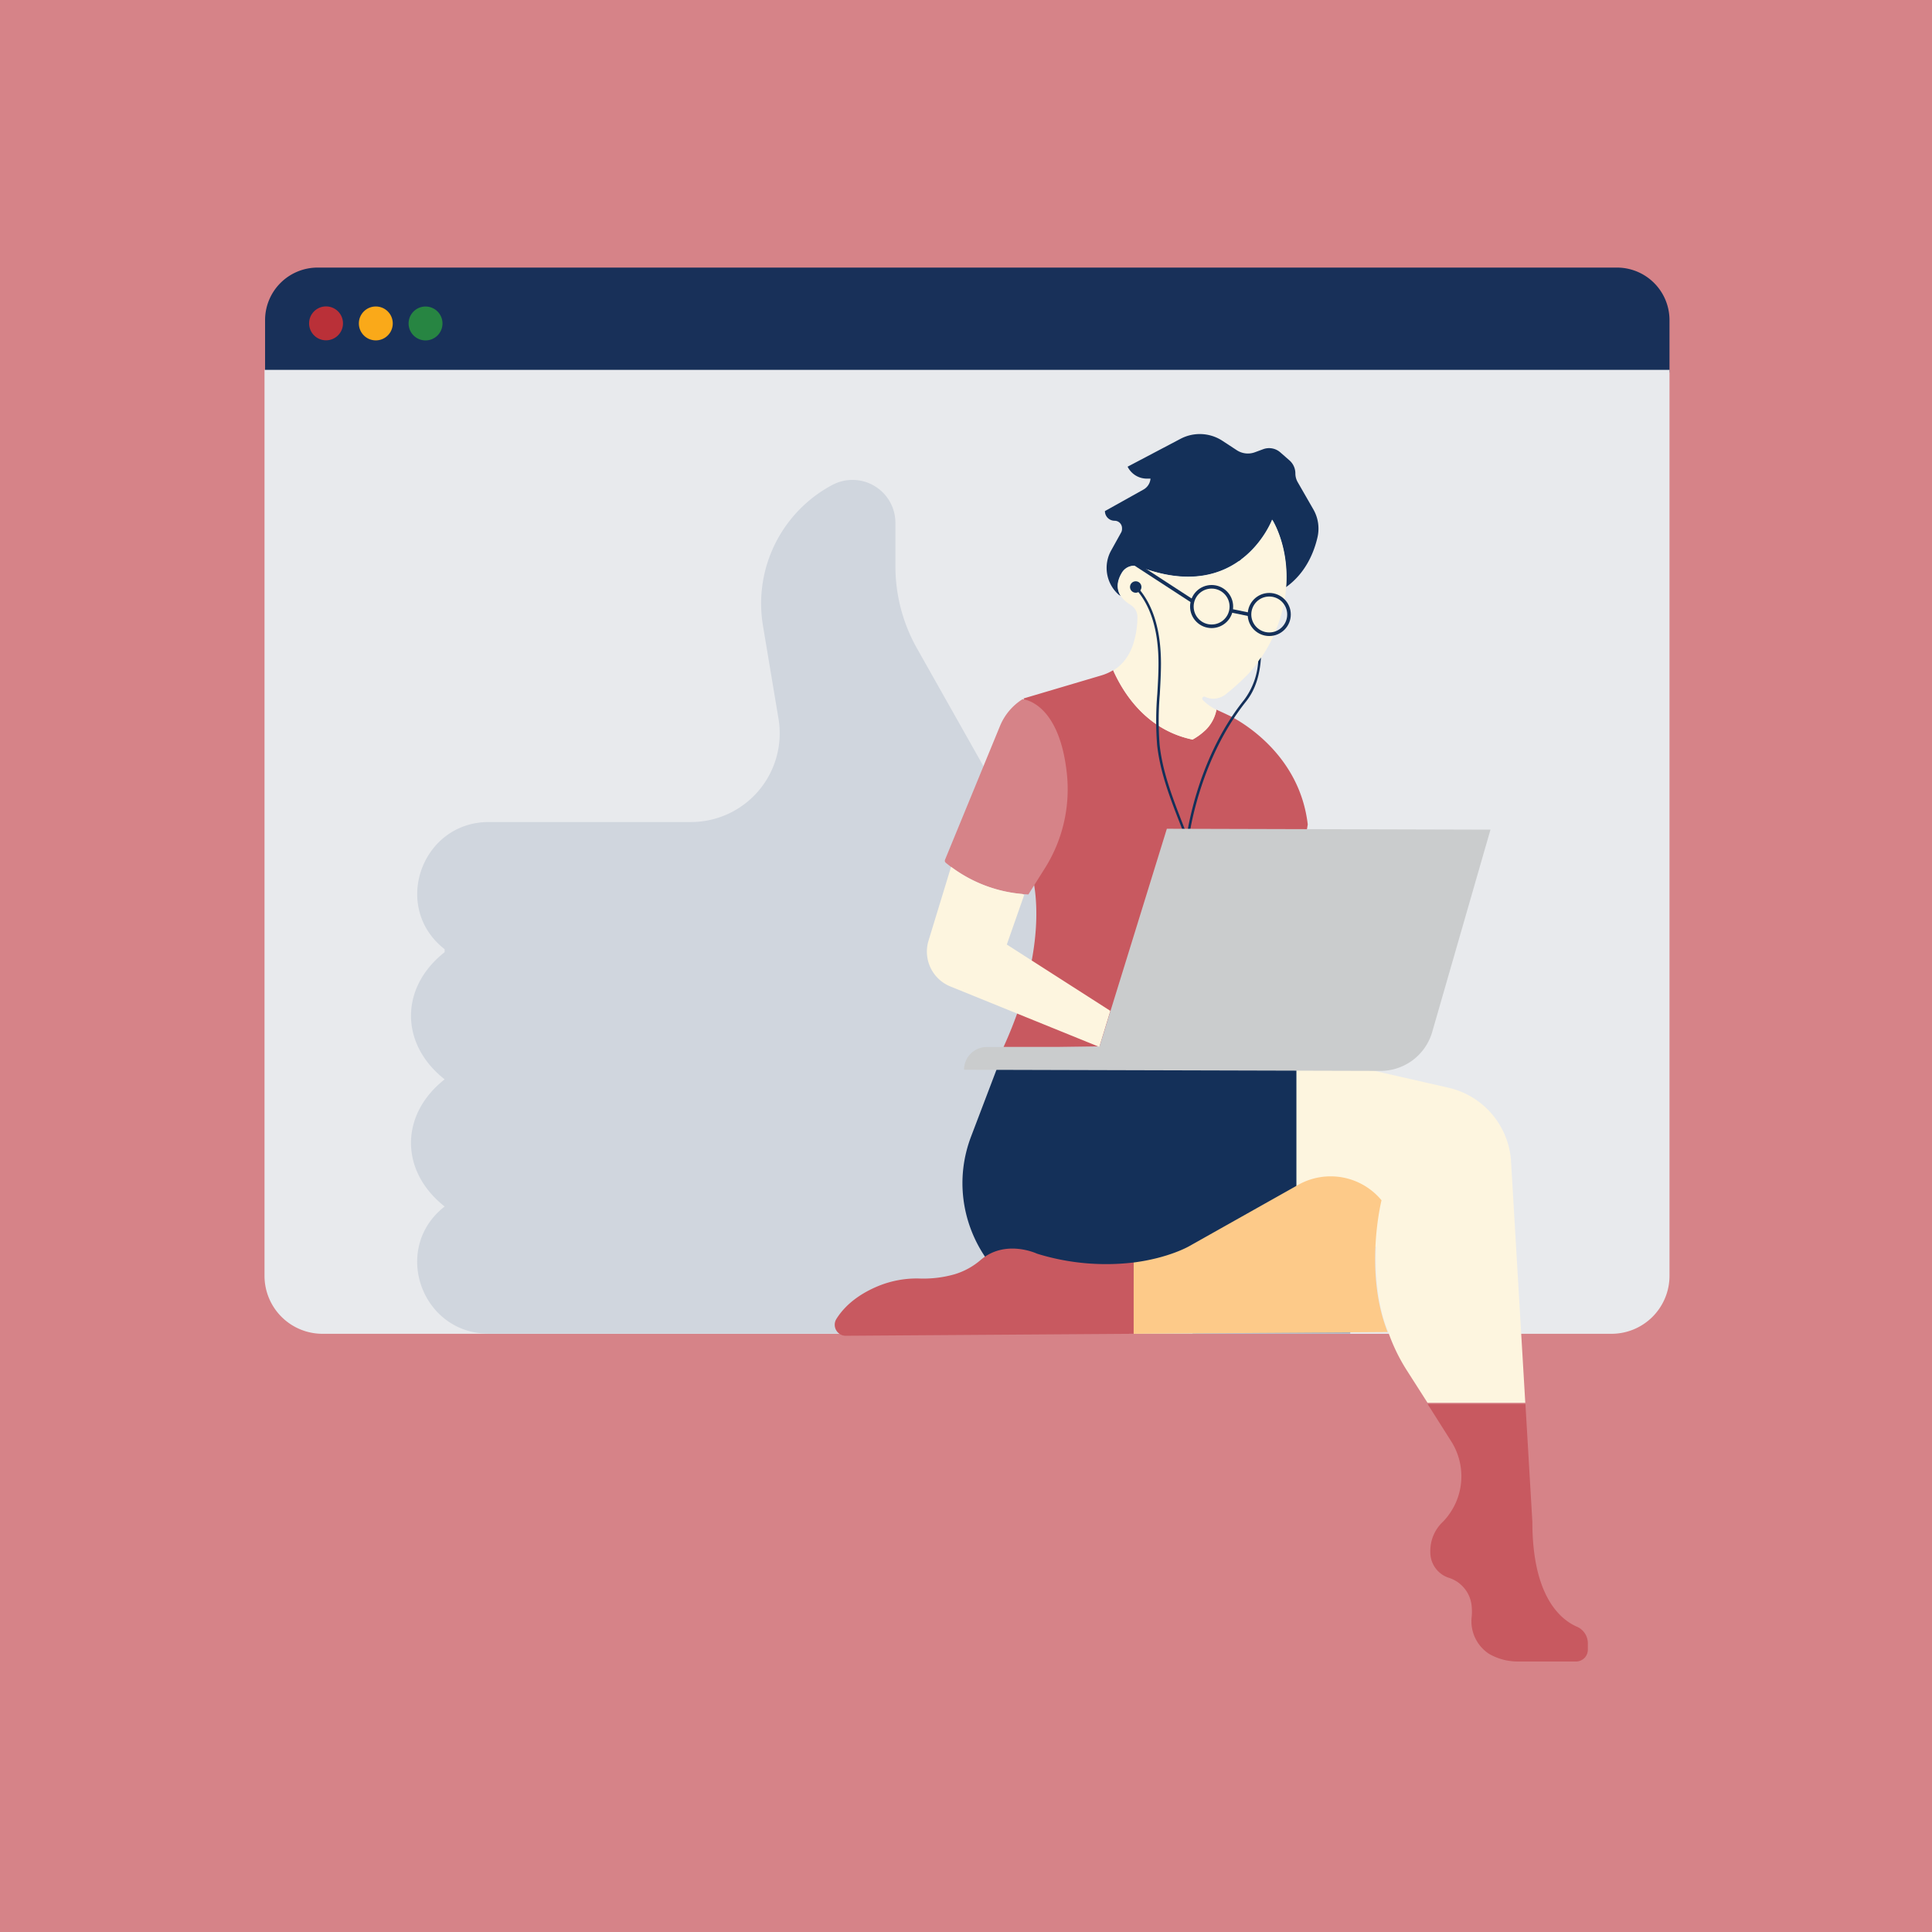 <?xml version="1.0" encoding="UTF-8"?> <svg xmlns="http://www.w3.org/2000/svg" viewBox="0 0 540 540"><defs><style>.cls-1{fill:#d68388;}.cls-2{fill:#183059;}.cls-3{fill:#e8eaed;}.cls-4{fill:#ba3038;}.cls-5{fill:#faa919;}.cls-6{fill:#278542;}.cls-7{fill:#a1acbd;}.cls-8{fill:#d0d6de;}.cls-15,.cls-9{fill:none;stroke-miterlimit:10;}.cls-9{stroke:#b9b9ba;}.cls-10{fill:#fff;}.cls-11{fill:#c85960;}.cls-12{fill:#143059;}.cls-13{fill:#fdf5df;}.cls-14{fill:#fdca89;}.cls-15{stroke:#143059;}.cls-16{fill:#cacccd;}</style></defs><g id="BG"><rect class="cls-1" width="540" height="540"></rect></g><g id="Illos"><path class="cls-2" d="M466.63,104.08H74.09V89.48A14.69,14.69,0,0,1,88.78,74.79H451.94a14.69,14.69,0,0,1,14.69,14.69Z"></path><path class="cls-3" d="M73.94,103.38H466.63a0,0,0,0,1,0,0V356.59a16.21,16.21,0,0,1-16.21,16.21H90.14a16.21,16.21,0,0,1-16.21-16.21V103.38A0,0,0,0,1,73.94,103.38Z"></path><circle class="cls-4" cx="91.13" cy="90.38" r="4.74"></circle><circle class="cls-5" cx="105.04" cy="90.4" r="4.74"></circle><circle class="cls-6" cx="118.94" cy="90.41" r="4.74"></circle><rect class="cls-7" x="333.31" y="275.15" width="44.09" height="97.59"></rect><path class="cls-8" d="M333.31,275.15H318a14.92,14.92,0,0,1-12.8-7.24l-48.93-86.73a46.81,46.81,0,0,1-6-23V146.13a12,12,0,0,0-17.65-10.58,37.55,37.55,0,0,0-19.37,39.32l4.34,26a24.8,24.8,0,0,1-24.46,28.89H136.61c-18.65,0-27.17,23.48-12.7,35.25l.37.3h0v.82c-12.54,9.88-12.54,25.67,0,35.55-12.54,9.87-12.54,25.66,0,35.54l-.37.3c-14.47,11.77-6,35.25,12.7,35.25h196.7Z"></path><ellipse class="cls-9" cx="373.35" cy="266.84" rx="11.84" ry="8.41" transform="translate(-85.04 244.98) rotate(-32.82)"></ellipse><polygon class="cls-10" points="299.44 292.01 299.44 292.01 299.44 292.01 299.44 292.01"></polygon><path class="cls-11" d="M287.94,242.79s7.07,17.86-7.45,49.86h15.33l59.7-.83,10-61.39c-2.21-18.86-17.35-28-21.3-30.09-.87-.47-4.26-2-4.26-2-1.07,5.83-6.68,8.34-6.68,8.34-12.66-2.65-19.15-12.58-22.17-19.35a14,14,0,0,1-3.34,1.47L286,195.25c2.11-.63-6.37,46.83-6.37,46.83h0"></path><path class="cls-11" d="M405.53,402.72A18.23,18.23,0,0,1,403.62,425l-.42.43a11.18,11.18,0,0,0-3.42,8.36,7.48,7.48,0,0,0,5.33,7.26,9.17,9.17,0,0,1,6.16,7.34,15.28,15.28,0,0,1,.07,3.49,10.87,10.87,0,0,0,4.94,10.43,16.16,16.16,0,0,0,8,2.09h16.22a3.31,3.31,0,0,0,3.31-3.31v-1.73a5.06,5.06,0,0,0-3-4.67c-4.51-1.93-12.51-8.32-12.51-29.34l-1.94-32.95H399Z"></path><path class="cls-1" d="M285.8,195.43h0a16.06,16.06,0,0,0-6.3,7.49l-15.37,37.4a.73.73,0,0,0,.2.81A38.73,38.73,0,0,0,287.44,250l4.58-7.28a41.37,41.37,0,0,0,6.16-26.59C296,196,285.8,195.43,285.8,195.43Z"></path><path class="cls-12" d="M362.38,298.94l-83.73-.28-7.23,19c-8.8,23.15,7.52,48.58,32.27,49.41.44,0,.87,0,1.31,0a37.84,37.84,0,0,0,9.21-1.13l25.31-6.31,22.86-5.7Z"></path><path class="cls-11" d="M316.86,352.87a65.28,65.28,0,0,1-27-2.46s-8.73-4.15-15.69,1.69a19.84,19.84,0,0,1-7.38,4.07,31.76,31.76,0,0,1-9.45,1.19,28.4,28.4,0,0,0-11.88,2.1c-4.13,1.71-8.8,4.56-11.7,9.21a3.08,3.08,0,0,0,2.78,4.68l80.35-.55Z"></path><path class="cls-13" d="M281.41,264l4.86-13.88-.51-.25a38.73,38.73,0,0,1-19.93-7.6l-6.3,20.63a10.51,10.51,0,0,0,6.1,12.82l41.64,16.9,3.08-10.08Z"></path><path class="cls-13" d="M422.33,324.41c0-.35-.05-.69-.09-1a22.58,22.58,0,0,0-17.67-19.45L382.82,299l-20.44-.07V354l22.24-5.54c-.6,15.13,3.15,23.11,3.15,23.11A50.91,50.91,0,0,0,393,382.69l6,9.39h27.32Z"></path><path class="cls-14" d="M386.14,335.48h0a18.46,18.46,0,0,0-23.25-4.33l-30.52,17.17s-5.68,3.3-15.51,4.55V372.8l71-.49C381.15,355.41,386.14,335.48,386.14,335.48Z"></path><path class="cls-12" d="M367.1,142.4l-4.4-7.66a4.86,4.86,0,0,1-.64-2.41,4.84,4.84,0,0,0-1.66-3.66l-2.55-2.23a4.75,4.75,0,0,0-4.81-.88l-2.27.84a5.67,5.67,0,0,1-5.09-.57l-4-2.62a11.56,11.56,0,0,0-11.72-.56l-14.79,7.79a6,6,0,0,0,5.4,3.34h1a3.85,3.85,0,0,1-2,3.07l-10.74,6a2.7,2.7,0,0,0,2.7,2.7,2.08,2.08,0,0,1,2.08,2.08v.24a2,2,0,0,1-.27,1l-2.72,4.9a10,10,0,0,0,2.06,12.45l.56.36c-1.56-2.38-.73-4.85.39-6.65a4,4,0,0,1,4.82-1.54c28.11,10.77,37.09-13.16,37.09-13.16s4.77,7.4,3.86,18.91h0c5.64-4,7.92-9.94,8.85-14A10.78,10.78,0,0,0,367.1,142.4Z"></path><path class="cls-13" d="M314,185a11.52,11.52,0,0,1-2.83,2.38c.35.79.75,1.62,1.2,2.48l.1.19c3.44,6.47,9.79,14.36,20.87,16.68a21.38,21.38,0,0,0,3.74-2.77,10.79,10.79,0,0,0,2.94-5.57h0a13.81,13.81,0,0,1-3.85-2.74.57.57,0,0,1,.65-.9,5.13,5.13,0,0,0,2.55.54,5.78,5.78,0,0,0,3.45-1.41,68.62,68.62,0,0,0,6-5.43,40.85,40.85,0,0,0,7.25-11c8.2-18.78-.45-32.17-.45-32.17s-9,23.93-37.09,13.16a4,4,0,0,0-4.87,1.63c-1.5,2.44-2.42,6.09,2.35,9a4,4,0,0,1,1.91,3.38,25.18,25.18,0,0,1-1,6.94A14.44,14.44,0,0,1,314,185Z"></path><circle class="cls-12" cx="317.44" cy="164.07" r="1.6"></circle><circle class="cls-15" cx="338.65" cy="169.53" r="5.52"></circle><circle class="cls-15" cx="354.76" cy="171.75" r="5.52"></circle><line class="cls-15" x1="333.34" y1="168.06" x2="314.94" y2="156.09"></line><line class="cls-15" x1="344.05" y1="170.68" x2="349.24" y2="171.75"></line><path class="cls-12" d="M334.83,268.66l-.64-.28c3.47-7.89,3-17.79-1.38-30.29-.92-2.59-1.94-5.21-2.93-7.75-2.77-7.1-5.64-14.44-6.46-22.13a87.65,87.65,0,0,1,.05-14.22c.17-2.84.34-5.77.33-8.64,0-9.29-2.25-16.37-6.61-21l.51-.48c4.48,4.8,6.77,12,6.8,21.51,0,2.9-.17,5.84-.33,8.69a86.2,86.2,0,0,0-.05,14.1c.81,7.6,3.66,14.9,6.41,22,1,2.54,2,5.16,2.94,7.77C337.93,250.53,338.37,260.6,334.83,268.66Z"></path><path class="cls-12" d="M346.89,156.34A141.36,141.36,0,0,0,339,139.12l-.61.34a140.82,140.82,0,0,1,7.93,17.33Z"></path><path class="cls-12" d="M351.67,184.85a19.87,19.87,0,0,1-3.94,10.77C334,212.73,331.52,234.75,331.5,235l.69.07c0-.22,2.5-22,16.08-39,2.69-3.35,3.9-7.65,4.17-12.3Z"></path><path class="cls-16" d="M416.59,231.89l-90.45-.25-18.87,61H275.81a6.36,6.36,0,0,0-6.36,6.36h0l116.35.32a15.06,15.06,0,0,0,14.51-10.89Z"></path></g></svg> 